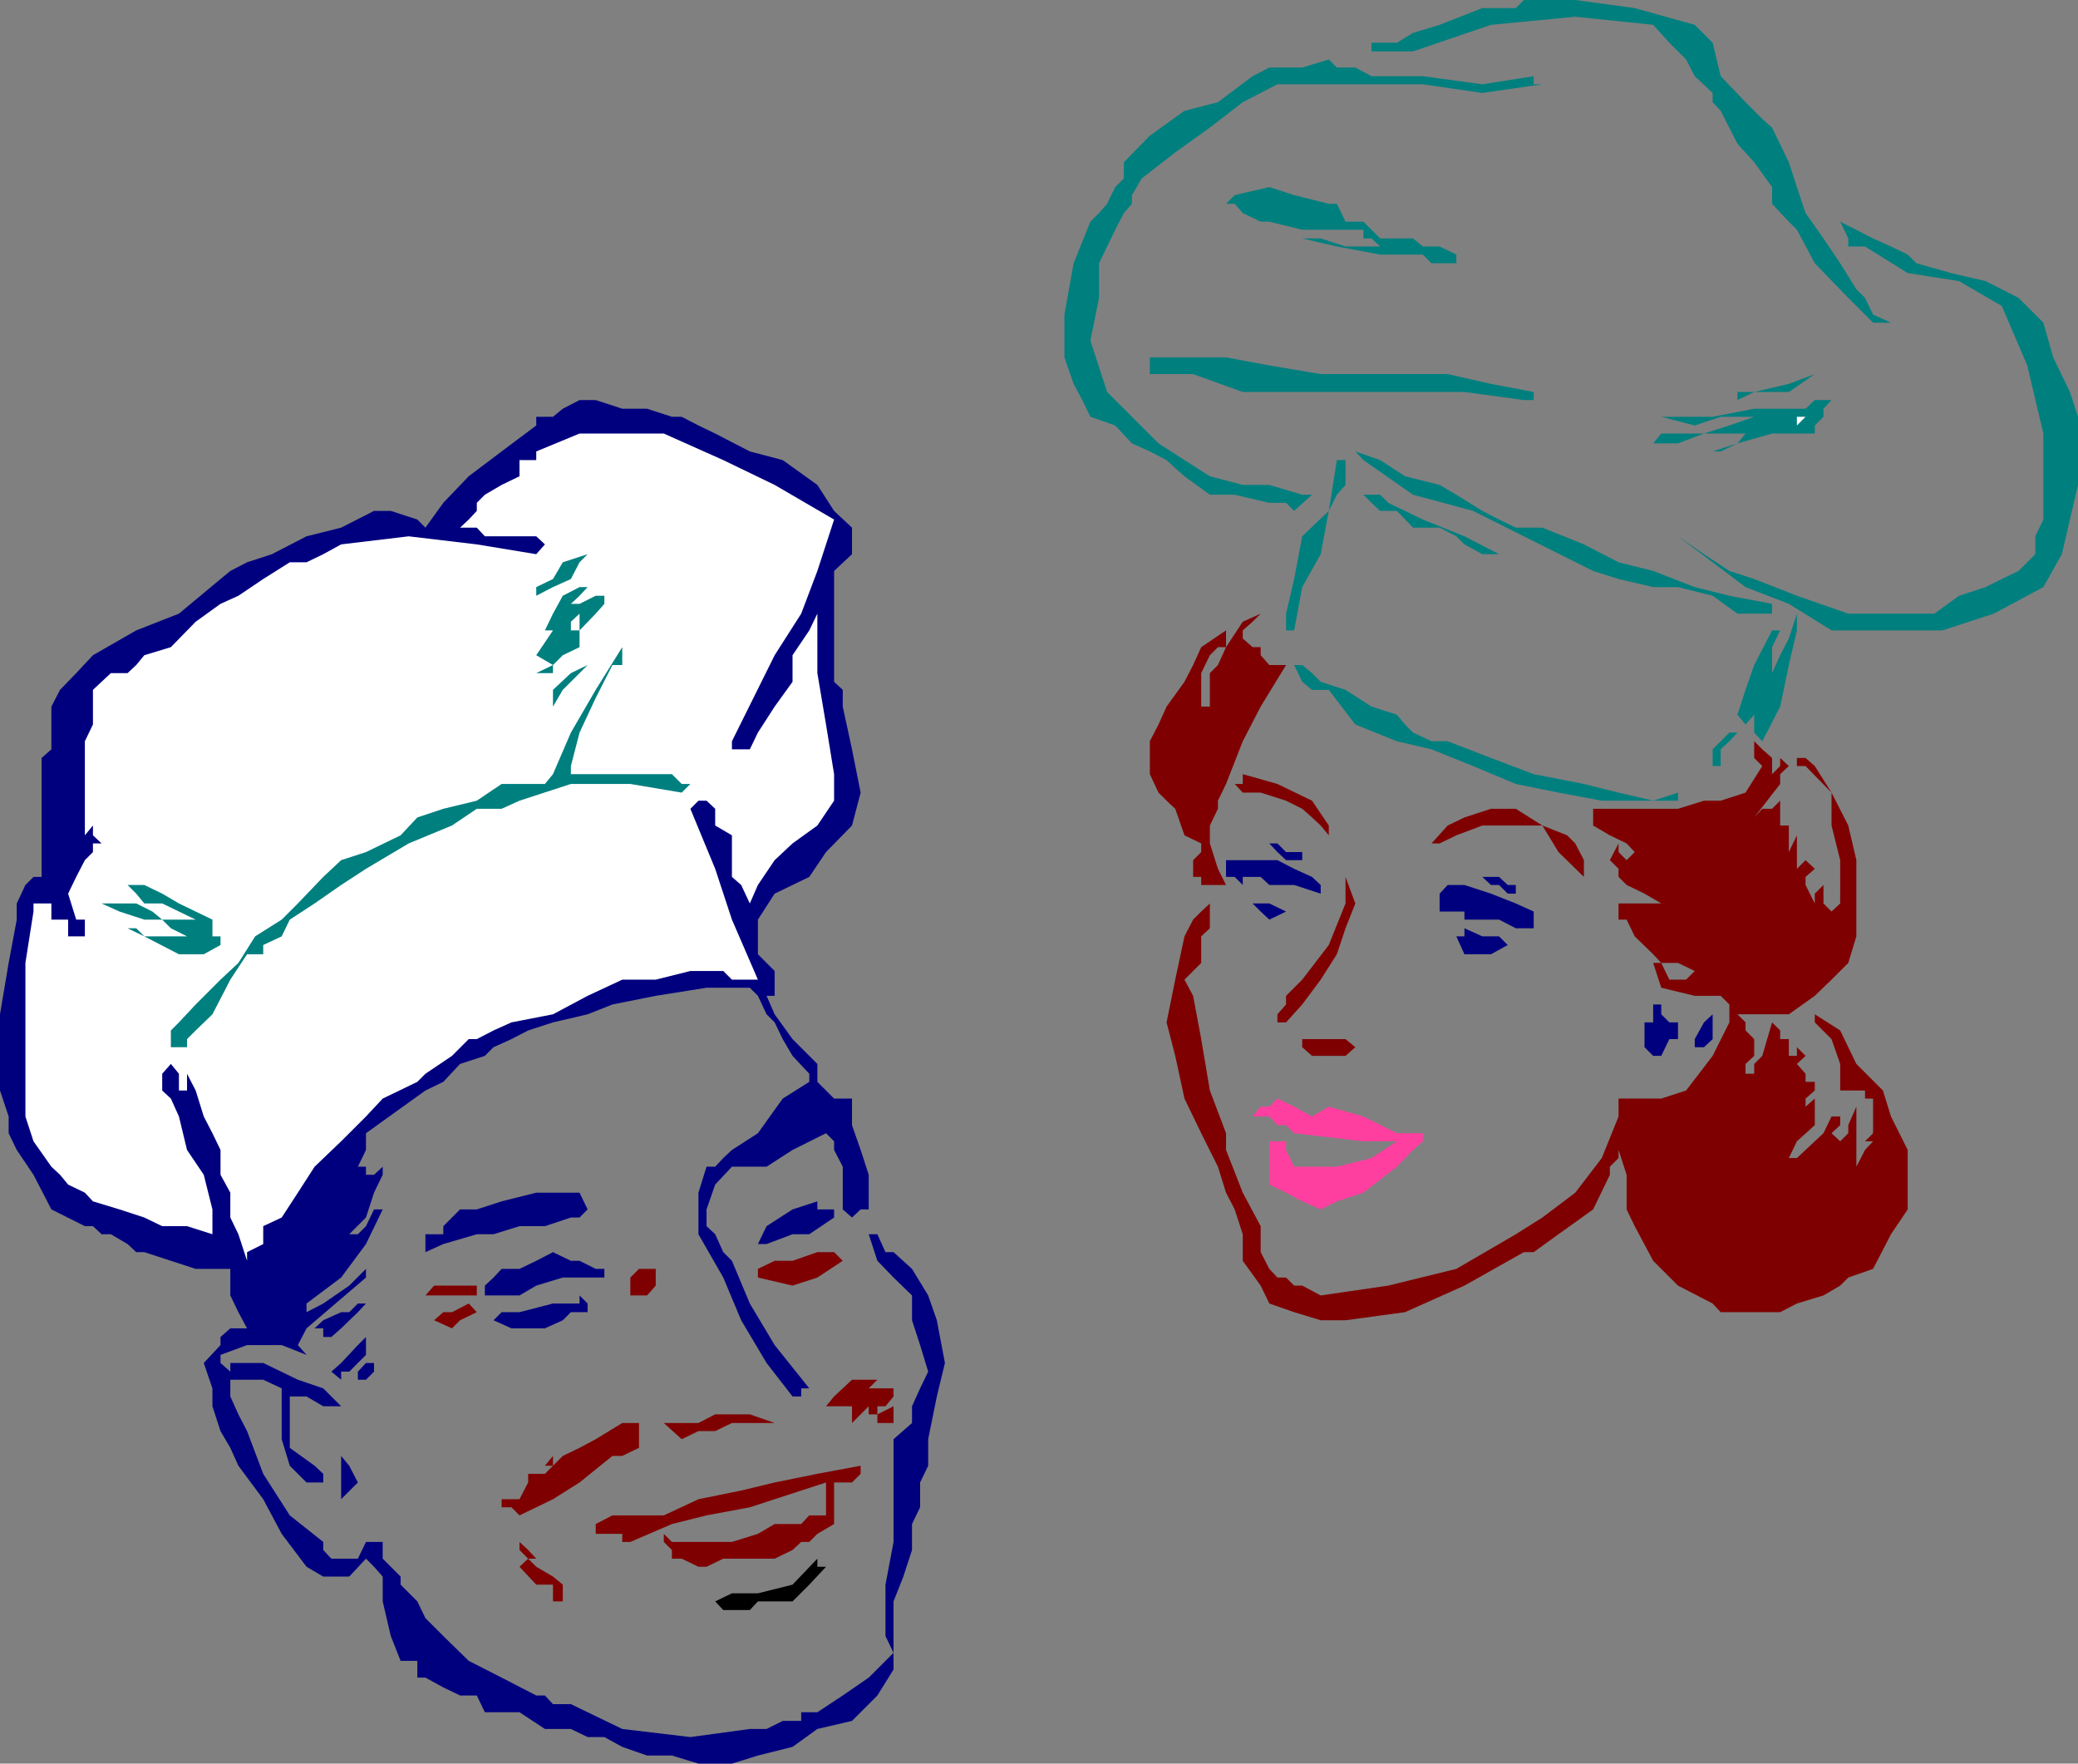 <svg xmlns="http://www.w3.org/2000/svg" width="360" height="305.5"><rect width="100%" height="100%" fill="#808080" stroke="none"/><path fill="#007f7f" d="m293.602 4.3 3.101 3.102 1.399 5.797 4.3 4.5 1.5 1.5 1.399 1.403 1.699 1.5 2.902 6 1.399 4.3 1.5 4.5 3.101 4.399 2.899 4.3 2.8 4.5 1.5 1.5L324.5 54.5l3.102 1.402H324.5l-4.297-4.3-5.8-6L311.3 39.8l-1.399-1.399-2.901-3.1v-2.899l-3.098-4.3-2.902-3.2-2.898-5.703-1.399-1.5v-1.597l-3.101-2.903-1.5-2.898-2.899-2.899-2.8-3.101-13.5-1.399L258.3 4.301l-13.5 4.601h-7.2v-1.5h4.4l2.8-1.703 4.602-1.398 7.399-2.899h5.8L264 0h8.902l10.301 1.402 10.399 2.899"/><path fill="#007f7f" d="M237.602 13.2h8.898l10.3 1.402 8.903-1.403v1.403h1.5l-10.402 1.5-10.301-1.5h-25.2l-6 3.097-5.698 4.403-6 4.3-5.801 4.5-1.7 2.899v1.5l-1.398 1.601-1.5 2.899-1.402 2.898-1.399 2.903v6l-1.5 7.398 2.899 8.902 4.3 4.297 4.602 4.602 4.5 2.898 4.399 2.801L215.3 84h4.601l5.7 1.7h1.699l-3.098 2.8-1.402-1.398h-2.899l-6-1.403h-4.3l-4.399-3.199-1.601-1.398-1.5-1.403-2.899-1.5-3.101-1.398-2.899-3.102-4.3-1.5-1.403-2.898L186 66.5l-1.598-4.598V54.5L186 45.602l2.902-7.2 1.5-1.5 1.399-1.601 1.402-2.899 1.5-1.5v-2.8l4.5-4.602 6-4.3L211 17.7l6-4.5 2.902-1.5h5.7l4.601-1.4 1.399 1.4h3.199l2.8 1.5"/><path fill="#007f7f" d="m236.203 38.402 2.899 2.899h5.699l1.699 1.398h2.902l2.899 1.403v1.5H248l-1.5-1.5h-7.398l-7.5-1.403-6-1.398h3.199l4.3 1.398h6l-1.5-1.398h-1.398v-1.5h-10.601l-5.7-1.399h-1.5l-3.101-1.5-1.399-1.601h-1.5l1.5-1.5 6-1.399 4.301 1.399 6 1.5h1.399l1.5 3.101h3.101M324.5 41.3l3.102 1.4 2.898 1.402 1.5 1.5 6 1.699 6 1.398 5.703 2.903 4.297 4.3 1.703 6 2.899 6L360 72.2V84l-2.797 12-3.203 5.7-8.598 4.6-8.902 2.9h-19.2l-7.398-4.598-7.5-2.903-5.699-4.297-6-4.5 4.5 3.098 4.399 2.902 4.3 1.399 7.399 2.898 8.902 3.102h14.899l4.3-3.102 4.598-1.5 2.8-1.398 2.903-1.399L352.602 96v-3.098L354 90V75.102L351.203 63.3 346.801 53l-7.399-4.3-8.902-1.4-7.398-4.6h-2.899v-1.4l-1.402-2.898 5.699 2.899M228.8 64.8h22l7.5 1.7 7.403 1.402v1.399H264l-10.297-1.399h-38.402l-8.598-3.101h-7.5v-2.899h13.2l7.5 1.399 8.898 1.5"/><path fill="#007f7f" d="m314.402 64.8-4.5 3.102h-6L301 69.301v-1.399h2.902l6-1.402 4.5-1.7"/><path fill="#00007f" d="M116.402 72.2h1.7L121 73.7l2.902 1.402 6 3.097 5.7 1.5 6 4.301 2.898 4.5 3.102 2.902V96l-3.102 2.902v19.2l1.5 1.398v2.902l1.602 7.399 1.5 7.5-1.5 5.699-4.5 4.602-2.899 4.3-6 2.899-2.902 4.5v6l2.902 2.898v4.301h-1.402l1.402 3.2 3.098 4.3 4.3 4.3v3.102l2.899 2.899h3.102v4.601l1.5 4.297 1.398 4.301v6h-1.398l-1.5 1.402L146 209.5v-7.398l-1.5-2.903v-1.5l-1.398-1.398-5.801 2.898-4.5 2.903h-6l-2.899 3.097-1.5 4.301v2.902l1.5 1.399 1.399 3.101 1.5 1.5 3.101 7.399 4.301 7.199 6 7.5h-1.402v1.402h-1.5l-4.5-5.8-4.399-7.403-3.101-7.398-4.301-7.5v-7.2l1.402-4.5h1.5l1.399-1.5 1.5-1.402 4.5-2.898 4.3-6 4.602-2.899V186l-2.902-3.098-1.7-2.902-1.398-2.898-1.402-1.403-1.5-3.199-1.399-1.398h-7.5l-8.8 1.398-7.5 1.5-4.301 1.7-6 1.402L91.5 178.5l-2.898 1.5-3.102 1.402-1.5 1.5-4.297 1.399-2.902 3.101-3.098 1.5-10.3 7.399v2.898L62 202.102h1.402v1.398h1.399l1.5-1.398v1.398l-1.5 3.102-1.399 4.3-2.902 2.899H62l1.402-1.399 1.399-2.902h1.5l-2.899 6-4.3 5.8-6 4.5v1.5L56 225.8l4.5-3.1 2.902-2.9v1.5l-10.3 8.802-1.5 2.898 1.5 1.7L48.8 233h-6l-4.598 1.7v1.402l1.7 1.5v-1.5h5.699l6 2.898L56 240.5l3.102 3.102H56l-2.898-1.7h-2.899v8.899l4.297 3.101 1.5 1.399v1.5h-2.898l-2.899-2.899-1.402-4.601V240.5l-3.2-1.5h-5.699v2.902L41.301 245l1.5 2.902 2.8 7.399 4.602 7.199L56 267.102v1.398l1.402 1.5H62l1.402-2.898h2.899V270l3.101 3.102v1.398l2.899 2.902 1.402 2.899 3.098 3.101 4.402 4.297 5.7 2.903 6 3.097h1.5l1.398 1.5h3.101l8.899 4.301 11.8 1.402 10.301-1.402h2.899l2.8-1.398h3.2v-1.5h2.8l4.399-2.903 4.5-3.097 4.3-4.301-1.398-2.899V274.5l1.399-7.398V249.3l3.199-2.8v-2.898l1.402-3.102 1.399-2.898-1.399-4.602-1.402-4.3v-4.298l-3.2-3.101-2.8-2.899-1.5-4.601h1.5l1.402 3.101h1.399l3.199 2.899 2.8 4.601 1.5 4.297 1.403 7.403-1.402 5.8-1.5 7.399v4.601l-1.399 2.899v4.3L158 264v4.5l-1.5 4.602-1.7 4.3V289.2l-2.8 4.5-4.398 4.403-6 1.398-4.301 3.102-6 1.5-4.5 1.398H121l-4.598-1.398h-4.3l-4.301-1.5-3.098-1.7h-2.902l-2.899-1.402h-4.5L90 296.602h-6l-1.398-2.903h-2.899l-2.902-1.398-3.098-1.7h-1.402V287.7h-2.899l-1.699-4.297-1.402-6v-4.3l-1.5-1.7L63.402 270l-2.902 3.102H56l-2.898-1.7L48.8 265.7l-3.2-6-4.3-5.797-1.399-3.101-1.699-2.899-1.402-4.3V240.5l-1.5-4.398L38.203 233v-1.398l1.7-1.5H42.8l-1.5-2.801-1.399-2.899v-4.601h-6l-4.3-1.399-4.602-1.5h-1.398l-1.5-1.402-2.899-1.7h-1.601l-1.5-1.398h-1.399l-5.8-2.902-3.102-6-2.899-4.3-1.402-2.9v-2.898l-1.5-4.5V175.7l1.5-8.898 1.402-7.5V156.5l1.5-3.2 1.399-1.398h1.402v-20.601l1.7-1.5v-7.399l1.5-2.902 2.8-2.898 2.899-3.102 7.5-4.3L31 106.3l7.203-6 1.7-1.398 2.898-1.5L47.1 96l6-3.098 6-1.5 5.7-2.902h2.902L72.3 90l1.402 1.402 3.098-4.3 4.402-4.602 5.7-4.3 6-4.5v-1.5H95.8l1.699-1.4 2.902-1.5h2.801l4.598 1.5h4.3l4.301 1.4"/><path fill="#007f7f" d="m317.3 69.3-1.398 1.5v1.4l-1.5 1.5v1.402H307l-6 1.699-4.297 1.398h1.399L301 76.801l1.402-1.7h-7.199l-4.5 1.7h-4.3l1.398-1.7h7.402l4.399-1.402 4.3-1.5h-5.8l-4.5 1.5-5.801-1.5h8.902l7.2-1.398h8.898l1.601-1.5h2.899"/><path fill="#fff" d="m312.8 72.2-1.5 1.5h-1.398 1.399v-1.5h1.5M115 75.102l10.3 4.597L134.204 84l10.297 6-2.898 8.902-2.801 7.399-4.598 7.199-7.402 14.902v1.399h3.101l1.399-2.899 2.902-4.5 3.098-4.3V113.5l2.902-4.3 1.399-2.9v10.302l1.5 8.898 1.398 8.602v4.597L141.602 143l-4.301 3.102-3.098 2.898-2.902 4.3-1.399 3.2-1.5-3.2-1.601-1.398V144.7l-2.899-1.7v-2.898l-1.5-1.403H121l-1.398 1.403 4.3 10.398 2.899 8.8 4.5 10.4h-4.5l-1.5-1.5h-5.7l-6 1.5h-5.8l-6 2.8-6 3.2-7.2 1.402L85.5 178.5l-2.898 1.5h-1.399l-2.902 2.902L73.703 186l-1.402 1.402-6 2.899-2.899 3.101-4.3 4.297-4.602 4.403-2.898 4.5-2.801 4.3-3.2 1.5v3.098l-2.8 1.402v1.5h1.402-1.402l-1.5-4.601-1.399-2.899v-4.3l-1.699-3.102v-4.3l-1.402-2.9-1.5-2.898-1.399-4.5-1.5-2.902v2.902H31V186l-1.398-1.7-1.5 1.7v2.902l1.5 1.399L31 193.402l1.402 5.797 2.899 4.301 1.5 6v4.3l-4.399-1.398h-4.3l-3.102-1.5-4.297-1.402-4.601-1.398-1.399-1.5-2.902-1.403-1.399-1.699-1.5-1.398-3.101-4.403-1.399-4.297v-26.601l1.399-8.899V156.5h3.101v2.8h2.899v2.9h2.902v-2.9h-1.5l-1.402-4.5 1.402-2.898 1.5-2.902 1.399-1.398v-1.5h1.5l-1.5-1.403V143l-1.399 1.7v-16.298l1.399-2.902v-6l3.101-2.898h2.899l1.5-1.403L25 113.5l4.602-1.398 4.3-4.403 4.301-3.097 3.098-1.403 4.3-2.898 4.602-2.899h2.899L56 96l3.102-1.7L70.8 92.903l11.8 1.399L92.903 96l1.5-1.7-1.5-1.398H84l-1.398-1.5h-2.899l1.5-1.402 1.399-1.5v-1.398L84 85.699 86.902 84 90 82.5v-2.8h2.902v-1.5l7.5-3.098H115"/><path fill="#007f7f" d="m249.402 84 2.899 1.7 4.5 2.8 2.902 1.5 2.899 1.402h4.601l7.2 2.899 6 3.101 6 1.5 7.199 2.797 6 1.5 7.398 1.403v1.699h-6l-4.297-3.102-6-1.5h-4.3l-6-1.398L276 98.902l-12-6-8.797-4.402-10.402-2.8-8.598-6-1.402-1.5 4.3 1.5 4.301 2.8 6 1.5m-16.3-2.898V84l-1.5 1.7-1.399 2.8-1.402 7.5-3.2 5.7-1.398 7.5h-1.402v1.402-4.301l1.402-6 1.399-7.399 4.601-4.402 1.399-8.8h1.5v1.402m7.398 6 6 2.898 7.203 2.902 6 3.098h1.5-4.402l-3.098-1.7-1.402-1.398-2.899-1.5h-4.601L242 88.5h-2.898l-1.5-1.398-1.399-1.403h2.899l1.398 1.403m-140.098 10.3-1.5 2.899-3.101 1.398-2.899 1.5v-1.5l2.899-1.398 1.699-2.899L101.8 96l-1.398 1.402m1.398 4.298-1.398 1.5-1.5 1.402h1.5l2.801-1.403h1.5v1.403l-1.5 1.699-2.8 2.898v2.903L97.5 113.5l-1.7 1.7v1.402h-2.898l2.899-1.403-2.899-1.699 2.899-4.3h-1.399l1.399-2.9 1.699-3.1 2.902-1.5h1.399"/><path fill="#7f0000" d="M218.402 106.3 217 107.7l-1.7 1.5v1.402l1.7 1.5h1.402v1.398l1.5 1.7h2.899l-4.399 7.202-3.101 6-2.899 7.399-1.402 2.898v1.403L209.602 143v3.102L211 150.5l1.402 2.8h-4.3v-1.398h-1.399V149l1.399-1.398v-1.5l-2.899-1.403-1.601-4.597-1.5-1.403-1.399-1.398-1.5-3.2v-5.699l1.5-2.902 1.399-3.098 3.101-4.3 1.5-2.903 1.399-3.097 4.3-2.903v2.903H211l-1.398 1.398-1.5 3.102v5.8h1.5v-5.8l1.398-1.403 1.402-3.097 2.899-4.403 3.101-1.398"/><path fill="#fff" d="M98.902 109.2v-1.5l1.5-1.4h1.399-1.399v2.9h-1.5"/><path fill="#007f7f" d="m311.3 109.2-1.398 6-1.5 7.202-3.101 6-1.399-1.5v-4.5 1.399l-1.5 1.699-1.402-1.7 1.402-4.3 1.5-4.3 3.098-6h1.402L307 112.101v4.5l1.402-3.102 1.5-2.898 1.399-4.301v2.898M107.8 112.102v3.097h-1.698l-2.899 5.703-2.8 6-1.5 5.797v1.403h17.5l1.699 1.699h1.5l-1.5 1.5-8.899-1.5h-10.3L90 138.699l-3.098 1.403h-4.3L78.3 143l-7.5 3.102-7.399 4.398-4.3 2.8-4.602 3.2-4.297 2.8-1.402 2.9-3.2 1.5v1.6h-2.8l-2.899 4.4-3.101 6-2.899 2.8-1.5 1.5v1.402h-2.8V178.5L31 177.102 33.902 174l4.301-4.3 3.098-2.9 2.902-4.6 4.598-2.9 2.8-2.8L56 151.902 59.102 149l4.3-1.398 6-2.903 2.899-3.097 4.5-1.5 5.8-1.403 4.301-2.898h7.5l1.399-1.7 3.101-7.199 4.301-7.402 4.598-7.398"/><path fill="#007f7f" d="m101.8 115.2-1.398 1.402L97.5 119.5l-1.7 2.902V119.5l3.102-2.898 2.899-1.403M248 128.402h2.8l7.5 2.899 7.403 2.8 8.7 1.7 6 1.5 6 1.398 4.3-1.398v1.398H277.5l-7.5-1.398-7.398-1.5-7.399-3.102-7.203-2.898-6-1.399-7.2-2.902-4.597-6h-2.902l-1.7-1.398-1.398-2.903h1.399l1.699 1.403 1.5 1.5 4.3 1.398 4.5 2.902 4.399 1.399 1.402 1.699 1.399 1.402 3.199 1.5m53-1.5-1.398 1.5-1.5 1.399v2.898h-1.399v-2.898l2.899-2.899H301"/><path fill="#7f0000" d="M307 132.7v1.402l1.402-1.403v-1.398l1.5 1.398-1.5 1.403v1.699l-4.5 5.8 1.399-1.5H307l1.402-1.402V143h1.5v4.602l1.399-2.903v5.801l1.5-1.5 1.601 1.5-1.601 1.402v1.399l1.601 3.199v-1.7l1.5-1.5v3.2l1.399 1.402 1.5-1.402V149l-1.5-6v-5.7l-4.5-4.6h-1.5v-1.4h1.5l1.601 1.4 2.899 4.6 2.902 5.7 1.399 6v13.2l-1.399 4.6-2.902 2.9-2.899 2.8-4.5 3.2H301l1.402 1.402v1.398l1.5 1.5v2.902l-1.5 1.399V186h1.5v-1.7l1.399-1.398 1.699-5.8 1.402 1.398v1.5h1.5v2.902h1.399v-1.5l1.5 1.5-1.5 1.399 1.5 1.699v1.402h1.601v1.5l-1.601 1.399v1.398l1.601-1.398v4.601l-3.101 2.797-1.399 2.903h1.399l1.5-1.403 1.601-1.5 1.5-1.398 1.399-2.899h1.5v1.5l-1.5 1.399 1.5 1.398 1.402-1.398v-1.399l1.399-3.203v10.403l1.5-2.903 1.398-1.5h-1.398l1.398-1.398v-6h-1.398v-1.399H318.8v-4.601L317.3 180l-2.899-2.898v-1.403l4.399 2.801 2.8 5.8 4.602 4.602 1.399 4.5 2.898 5.797V209.5l-2.898 4.3-3.102 6-4.297 1.5-1.402 1.4-2.899 1.702-4.601 1.399-2.899 1.5h-10.3l-1.399-1.5-6-3.102-4.3-4.297-3.2-6-1.402-2.902v-6l-1.399-4.3v1.402l-1.5 1.5v1.398l-2.902 6-6 4.3-4.297 3.102H264l-10.297 5.797-10.3 4.602-10.301 1.398H228.8l-4.598-1.398-4.3-1.5-1.5-3.102-3.102-4.297v-4.601l-1.399-4.301-1.5-2.898-1.402-4.5-2.898-5.801-2.899-6-1.601-7.399-1.5-5.8 1.5-7.403 1.601-7.5 1.5-2.898 1.399-1.399 1.5-1.402v4.3l-1.5 1.4v4.6l-2.899 2.9 1.5 2.8 1.399 7.5 1.5 8.902 2.8 7.399v2.898l2.899 7.403 3.101 5.8v4.5l1.5 2.899 1.399 1.5h1.5l1.402 1.398h1.399l3.199 1.703 11.7-1.702 11.8-2.898 10.302-6 4.601-2.899 5.7-4.3 4.597-6 2.902-7.2v-3.101h7.399l4.3-1.399 4.602-6 2.899-5.8V174l-1.5-1.5h-4.5l-5.801-1.398-1.399-4.301h1.399l1.402 2.898h2.899l1.5-1.5-2.899-1.398h-2.902l-1.399-1.5-3.199-3.102-1.402-2.898h-1.399V156.5h7.399l-2.899-1.7-3.101-1.5-1.399-1.398V150.5l-1.5-1.5 1.5-2.898v1.5l1.399 1.398 1.402-1.398-1.402-1.5-2.899-1.403L276 143v-2.898h14.703l4.5-1.403h2.899l4.3-1.398 2.899-4.602-1.399-1.398v-2.899l1.399 1.399 1.699 1.5v1.398M230.203 143v1.7l-1.402-1.7-1.5-1.398-1.7-1.5-2.8-1.403-4.399-1.398h-3.101l-1.399-1.5h1.399v-1.7l6 1.7 6 2.898 2.902 4.301"/><path fill="#7f0000" d="m271.5 144.7 1.402 1.402 1.5 2.898v2.902l-4.402-4.3-2.797-4.602h-10.402l-4.5 1.7-2.899 1.402H248l2.8-3.102 2.903-1.398 4.598-1.5h4.3l4.602 2.898 4.297 1.7"/><path fill="#00007f" d="M225.602 147.602V149H222.8l-1.5-1.398-1.399-1.5h1.399l1.5 1.5h2.8m1.7 4.3 1.5 1.399v1.5l-4.597-1.5h-4.3l-1.5-1.399H215.3v1.399l-1.399-1.399h-1.5V149h8.899l2.902 1.5 3.098 1.402"/><path fill="#7f0000" d="M233.102 150.5v1.402l1.699 4.598-1.7 4.3-1.5 4.5-2.8 4.4-3.2 4.3-2.8 3.102h-1.5v-1.403l1.5-1.699v-1.5l2.8-2.8 4.602-6 2.899-7.2V149v1.5"/><path fill="#00007f" d="M262.602 153.3v1.5h-1.399l-1.5-1.5h-1.402l-1.5-1.398h2.902l1.5 1.399h1.399"/><path fill="#007f7f" d="M28.102 154.8 31 156.5l2.902 1.402 2.899 1.399v2.898h1.402v1.5l-2.902 1.602H31l-6-3.102-2.898-1.398h1.5L25 162.199h8.902-1.5l-2.8-1.398-1.5-1.5H25l-4.297-1.399-3.101-1.402h6l2.8 1.402 1.7 1.399h5.8L31 157.902l-2.898-1.402H25l-1.398-1.7-1.5-1.5H25l3.102 1.5"/><path fill="#00007f" d="m253.703 153.3 4.598 1.5 4.3 1.7 3.102 1.402v2.899h-3.101l-2.899-1.5h-6v-1.399h-4.3v-3.101l1.398-1.5h2.902m-30.903 4.601-2.898 1.399-1.5-1.399L217 156.5h2.902l2.899 1.402m38.402 5.798-2.902 1.6h-4.598l-1.402-3.1h1.402v-1.4l3.098 1.4h2.902l1.5 1.5m29.5 13.402V180h-1.5l-1.402 2.902h-1.399l-1.5-1.5v-4.3h1.5V174h1.399v1.7l1.402 1.402h1.5m4.5 4.3h-1.601V180l1.601-2.898 1.5-1.403V180l-1.5 1.402"/><path fill="#7f0000" d="m234.8 181.402-1.698 1.5H227.3l-1.7-1.5V180h7.5l1.7 1.402"/><path fill="#ff3f9f" d="m230.203 191.7 6 1.702 5.797 2.899h4.5v1.398l-1.7 1.5-2.8 2.903-5.797 4.5-4.601 1.5-2.801 1.398-3.2-1.398-2.8-1.5-2.899-1.403v-7.5h2.899v1.5l1.402 2.903h7.399l6-1.5 4.398-2.903h-5.797l-12-1.398-1.402-1.399h-1.5l-1.399-1.5H217l1.402-1.703h1.5l1.399-1.398 2.902 1.398 3.098 1.703 2.902-1.703"/><path fill="#00007f" d="m101.8 209.5-1.398 1.402h-1.5l-4.5 1.5H90l-4.5 1.399h-2.898L76.8 215.5l-3.098 1.402v-3.101H76.8v-1.399l2.902-2.902h2.899l4.3-1.398 6-1.5h7.5l1.399 2.898m42.7 1.402-4.297 2.899h-2.902l-4.5 1.699h-1.5l1.5-3.098 4.5-2.902 4.3-1.398v1.398h2.899v1.402"/><path fill="#7f0000" d="m146 218.402-4.398 2.899-4.301 1.398-6-1.398v-1.5l2.902-1.399h3.098l4.3-1.5h2.899l1.5 1.5"/><path fill="#00007f" d="M103.203 219.8h1.5v1.5H97.5l-4.598 1.4L90 224.401h-6V222.7l1.5-1.398 1.402-1.5H90l2.902-1.399 2.899-1.5 3.101 1.5h1.5l2.801 1.399"/><path fill="#7f0000" d="M113.602 219.8v2.9l-1.5 1.702h-2.899v-3.101l1.5-1.5h2.899m-31 4.601h-8.899l1.5-1.703h7.399v1.703"/><path fill="#00007f" d="M63.402 225.8 62 227.3l-2.898 2.802-1.7 1.5H56v-1.5h-1.5l1.5-1.403 3.102-1.398H60.5l1.5-1.5h1.402v-1.399 1.399M101.8 227.3h-2.898l-1.402 1.4-3.098 1.402h-5.8l-3.102-1.403 1.402-1.398H90l5.8-1.5h4.602v-1.399l1.399 1.399v1.5"/><path fill="#7f0000" d="m82.602 227.3-2.899 1.4-1.402 1.402-3.098-1.403 1.598-1.398h1.5l2.902-1.5 1.399 1.5"/><path fill="#00007f" d="M63.402 231.602v3.097l-2.902 2.903h-1.398V239l-1.7-1.398 1.7-1.5L62 233l1.402-1.398m1.398 4.5v1.5L63.403 239H62v-1.398l1.402-1.5h1.399"/><path fill="#7f0000" d="M152 237.602V239l-1.5 1.5h4.3v1.402l-1.398 1.7H152V245h-1.5v-1.398l-2.898 2.898v-2.898h-4.5l1.398-1.7 1.5-1.402 1.602-1.5H152v-1.398m-17.797 8.898h-7.402l-2.899 1.402H121l-2.898 1.399L115 246.5h6l2.902-1.5h6l4.301 1.5m20.597-2.898v2.898H152V245l2.8-1.398m-44.097 2.898v4.3l-2.902 1.4h-1.7l-5.699 4.6-4.601 2.9L90 262.5l-1.398-1.398h-1.7v-1.403H90l1.5-2.898v-1.5h2.902l1.399-1.399h-1.399l1.399-1.703v1.703L97.5 252.2l2.902-1.398 2.801-1.5 4.598-2.801h2.902"/><path fill="#00007f" d="m62 256.8-2.898 2.9v-7.5l1.398 1.702 1.5 2.899"/><path fill="#7f0000" d="m149.102 255.3-1.5 1.5H144.5v7.2l-2.898 1.7-1.399 1.402h-1.402l-1.5 1.398-3.098 1.5h-8.902l-2.899 1.402H121L118.102 270h-1.7v-1.5L115 267.102v-1.403l1.402 1.403h10.399l4.5-1.403 2.902-1.699h4.598l1.402-1.5h2.899v-5.7l-4.301 1.4-4.598 1.5-4.3 1.402-7.5 1.398-6 1.5-7.2 3.102h-1.402v-1.403h-4.598V264l2.899-1.5H115l6-2.8 7.402-1.5 5.801-1.4 7.399-1.5 7.5-1.398v1.399M95.8 270h-4.3l-1.5-1.5v-1.398l1.5 1.398 1.402 1.5h2.899m1.699 4.5v2.902h1.402-3.101V274.5h-2.899L90 271.402 91.5 270l1.402 1.402 2.899 1.7L97.5 274.5"/><path d="m143.102 271.402-2.899 3.098-2.902 2.902h-6l-1.399 1.5h-4.601l-1.399-1.5h-1.5 1.5l2.899-1.402h4.5l6-1.5 4.3-4.5v1.402h1.5"/></svg>
